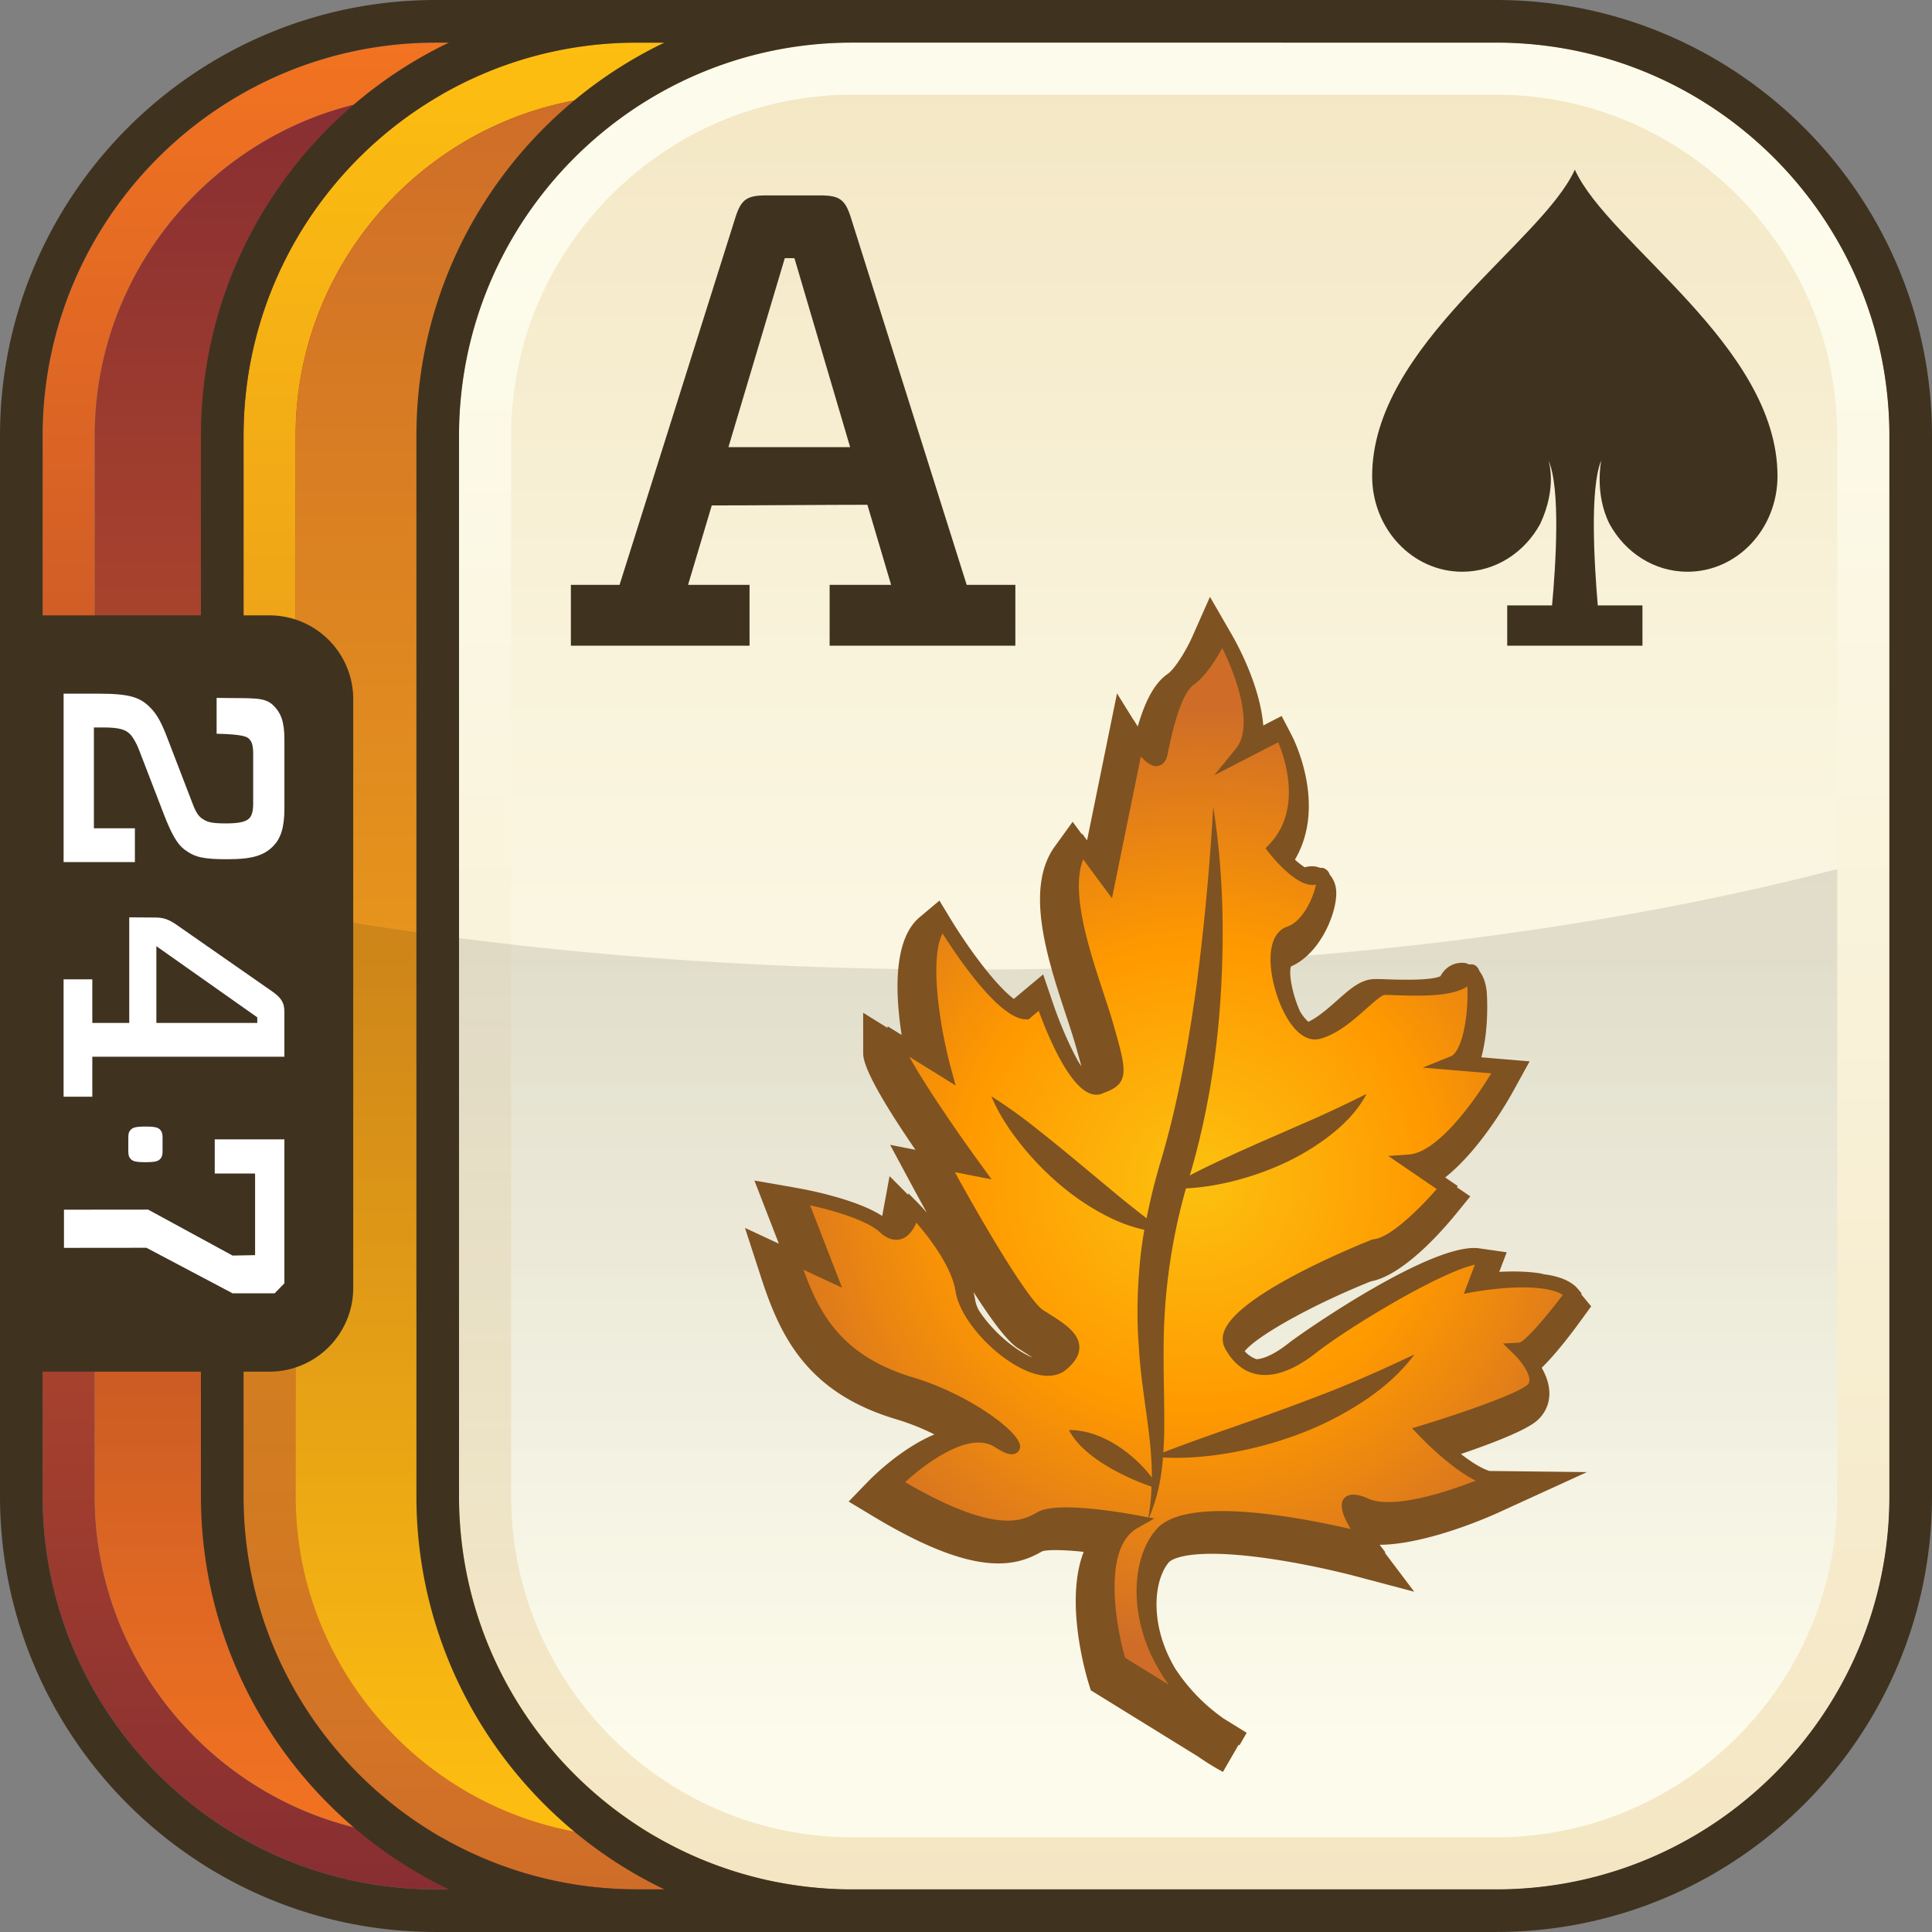 <svg xmlns="http://www.w3.org/2000/svg" width="90" height="90" viewBox="0 0 90 90"><rect x="0" y="0" width="90" height="90" fill="#808080" stroke="none"/><defs><linearGradient id="a" x1="1396.258" y1="1.509" x2="1396.258" y2="-84.519" gradientTransform="translate(-1351.258 86.505)" gradientUnits="userSpaceOnUse"><stop offset="0" stop-color="#882e32"/><stop offset="1" stop-color="#f27321"/></linearGradient><linearGradient id="b" x1="155.875" y1="-174.957" x2="155.875" y2="-256.131" gradientTransform="translate(-110.875 260.544)" gradientUnits="userSpaceOnUse"><stop offset="0" stop-color="#f27321"/><stop offset="1" stop-color="#882e32"/></linearGradient><linearGradient id="c" x1="1400.938" y1="1.509" x2="1400.938" y2="-84.519" gradientTransform="translate(-1351.258 86.505)" gradientUnits="userSpaceOnUse"><stop offset="0" stop-color="#cf6d28"/><stop offset="1" stop-color="#fdbe10"/></linearGradient><linearGradient id="d" x1="160.555" y1="-174.957" x2="160.555" y2="-256.131" gradientTransform="translate(-110.875 260.544)" gradientUnits="userSpaceOnUse"><stop offset="0" stop-color="#fdbe10"/><stop offset="1" stop-color="#cf6d28"/></linearGradient><linearGradient id="e" x1="116.991" y1="94.496" x2="116.991" y2="8.467" gradientTransform="translate(-62.292 -6.481)" gradientUnits="userSpaceOnUse"><stop offset=".1" stop-color="#fdfcec"/><stop offset=".378" stop-color="#fcf9e7"/><stop offset=".665" stop-color="#f9f3db"/><stop offset=".956" stop-color="#f4e8c6"/><stop offset="1" stop-color="#f4e6c3"/></linearGradient><linearGradient id="f" x1="1405.957" y1="1.509" x2="1405.957" y2="-84.519" gradientTransform="translate(-1351.258 86.505)" gradientUnits="userSpaceOnUse"><stop offset="0" stop-color="#f4e6c3"/><stop offset=".9" stop-color="#fdfcec"/></linearGradient><linearGradient id="g" x1="1396.258" y1="-.918" x2="1396.258" y2="-46.023" gradientTransform="translate(-1351.258 86.505)" gradientUnits="userSpaceOnUse"><stop offset=".1" stop-opacity="0"/><stop offset=".9" stop-opacity=".1"/></linearGradient><radialGradient id="h" cx="89.665" cy="248.269" fx="89.665" fy="248.269" r="21.887" gradientTransform="rotate(9.081 1289.777 -57.903) skewX(-.157)" gradientUnits="userSpaceOnUse"><stop offset="0" stop-color="#fcc10f"/><stop offset=".5" stop-color="#f90"/><stop offset="1" stop-color="#cf6d28"/></radialGradient></defs><path d="M69.701 1.986H20.299c-10.098 0-18.313 8.215-18.313 18.313V69.7c0 10.098 8.215 18.313 18.313 18.313H69.7c10.098 0 18.313-8.215 18.313-18.313V20.299c0-10.098-8.215-18.313-18.313-18.313Zm15.886 67.715c0 8.738-7.149 15.886-15.886 15.886H20.299c-3.277 0-6.33-1.005-8.866-2.723a16.104 16.104 0 0 1-3.381-3.074 15.968 15.968 0 0 1-2.386-3.922A15.736 15.736 0 0 1 4.412 69.7V20.299c0-.546.028-1.086.082-1.618.49-4.791 3.133-8.969 6.938-11.545a15.772 15.772 0 0 1 8.866-2.723h49.401c8.738 0 15.886 7.149 15.886 15.886V69.7Z" fill="url(#a)"/><path d="M69.701 4.413H20.299a15.729 15.729 0 0 0-8.866 2.723C7.628 9.712 4.986 13.89 4.495 18.681a15.735 15.735 0 0 0-.082 1.618V69.7c0 2.184.447 4.27 1.254 6.168a15.968 15.968 0 0 0 2.386 3.922 16.104 16.104 0 0 0 3.381 3.074 15.767 15.767 0 0 0 8.866 2.723h49.401c8.738 0 15.886-7.149 15.886-15.886V20.299c0-8.738-7.149-15.886-15.886-15.886Z" fill="url(#b)"/><path d="M69.701 1.986H29.659c-10.098 0-18.313 8.215-18.313 18.313V69.7c0 10.098 8.215 18.313 18.313 18.313H69.7c10.098 0 18.313-8.215 18.313-18.313V20.299c0-10.098-8.215-18.313-18.313-18.313Zm15.886 67.715c0 8.738-7.149 15.886-15.886 15.886H29.659c-3.277 0-6.33-1.005-8.866-2.723a16.104 16.104 0 0 1-3.381-3.074 15.968 15.968 0 0 1-2.386-3.922 15.736 15.736 0 0 1-1.254-6.168V20.299c0-.546.028-1.086.082-1.618.49-4.791 3.133-8.969 6.938-11.545a15.772 15.772 0 0 1 8.866-2.723h40.041c8.738 0 15.886 7.149 15.886 15.886V69.7Z" fill="url(#c)"/><path d="M69.701 4.413H29.659a15.729 15.729 0 0 0-8.866 2.723c-3.805 2.576-6.447 6.754-6.938 11.545a15.735 15.735 0 0 0-.082 1.618V69.7c0 2.184.447 4.27 1.254 6.168a15.968 15.968 0 0 0 2.386 3.922 16.104 16.104 0 0 0 3.381 3.074 15.767 15.767 0 0 0 8.866 2.723h40.041c8.738 0 15.886-7.149 15.886-15.886V20.299c0-8.738-7.149-15.886-15.886-15.886Z" fill="url(#d)"/><rect x="21.384" y="1.986" width="66.631" height="86.028" rx="18.313" ry="18.313" fill="url(#e)"/><path d="M69.701 1.986H39.697c-10.098 0-18.313 8.215-18.313 18.313V69.7c0 10.098 8.215 18.313 18.313 18.313h30.004c10.098 0 18.313-8.215 18.313-18.313V20.299c0-10.098-8.215-18.313-18.313-18.313Zm15.886 67.715c0 8.738-7.149 15.886-15.886 15.886H39.697c-3.277 0-6.33-1.005-8.866-2.723a16.104 16.104 0 0 1-3.381-3.074 15.968 15.968 0 0 1-2.386-3.922A15.736 15.736 0 0 1 23.81 69.7V20.299c0-.546.028-1.086.082-1.618.49-4.791 3.133-8.969 6.938-11.545a15.772 15.772 0 0 1 8.866-2.723H69.7c8.738 0 15.886 7.149 15.886 15.886V69.7Z" fill="url(#f)"/><path d="M45.001 45.167c-15.23 0-29.282-1.744-40.588-4.685v29.219c0 2.184.447 4.27 1.253 6.168a15.968 15.968 0 0 0 2.386 3.922 16.104 16.104 0 0 0 3.381 3.074 15.764 15.764 0 0 0 8.866 2.723H69.7c8.738 0 15.886-7.149 15.886-15.886V40.484C74.281 43.425 60.229 45.168 45 45.168Z" fill="url(#g)"/><path d="M69.701 0H20.299C9.106 0 0 9.106 0 20.299V69.7c0 11.193 9.106 20.299 20.299 20.299h49.402C80.894 89.999 90 80.893 90 69.7V20.299C90 9.106 80.894 0 69.701 0ZM1.986 20.299c0-10.098 8.215-18.313 18.313-18.313h.609C14.083 5.26 9.36 12.238 9.36 20.299v8.366H1.986v-8.366Zm18.313 67.715c-10.098 0-18.313-8.215-18.313-18.313v-5.804H9.36v5.804c0 8.061 4.724 15.039 11.548 18.313h-.609Zm9.36 0c-10.098 0-18.313-8.215-18.313-18.313v-5.804h1.206a3.904 3.904 0 0 0 3.903-3.903V32.57a3.904 3.904 0 0 0-3.903-3.904h-1.206V20.3c0-10.098 8.215-18.313 18.313-18.313h1.287C24.121 5.261 19.398 12.239 19.398 20.3v49.401c0 8.061 4.724 15.039 11.548 18.313h-1.287Zm58.355-18.313c0 10.098-8.215 18.313-18.314 18.313H39.696c-10.098 0-18.313-8.215-18.313-18.313V20.299c0-10.098 8.215-18.313 18.313-18.313H69.7c10.098 0 18.314 8.215 18.314 18.313V69.7Z" fill="#3f3320"/><path d="M8.591 39.571c-.367-.274-.63-.804-.941-1.593l-1.19-3.09c-.088-.227-.249-.53-.395-.682-.208-.211-.485-.319-1.266-.319h-.425v4.698h1.91v1.574H2.963v-7.845h1.616c1.47 0 1.955.166 2.438.666.282.288.486.636.765 1.363l1.206 3.136c.178.468.323.59.467.681.193.121.353.198 1.062.198.673 0 .953-.089 1.099-.244.089-.087.178-.271.178-.665v-2.332c0-.455-.088-.59-.191-.696-.101-.107-.306-.213-1.512-.242V32.51c1.719.033 2.238-.066 2.666.374.308.317.492.687.492 1.566v3.212c0 .926-.19 1.41-.512 1.743-.429.44-.956.621-2.146.621-1.119 0-1.516-.09-2-.453Zm4.657 7.55v2.106H4.3v1.862H2.962v-5.467H4.3v2.029h1.721v-4.918l1.217.009c.383 0 .63.09 1 .348l4.394 3.061c.44.303.615.53.615.969Zm-1.263.271-4.701-3.316v3.575h4.701v-.259ZM6.08 52.64c-.083.089-.103.184-.103.379v.581c0 .195.02.29.103.379.097.113.228.16.696.16s.595-.047.696-.16c.079-.089.101-.184.101-.379v-.581c0-.195-.022-.29-.101-.379-.101-.113-.229-.16-.696-.16s-.599.047-.696.16Zm-3.1 5.49 3.842-.004 4.012 2.121h1.96l.454-.466v-6.706h-3.245v1.591h1.88v3.803l-1.049.02-3.933-2.141-3.921.004v1.778Z" fill="#fff"/><path d="m73.926 68.576-4.547-.053c-.401-.132-.874-.439-1.324-.79 1.387-.471 2.968-1.073 3.515-1.53.371-.308.586-.742.605-1.22.018-.458-.146-.898-.357-1.267.457-.446 1.052-1.138 1.834-2.214l.471-.647-.467-.565.025-.034-.165-.2c-.281-.34-.769-.567-1.452-.677-.039-.006-.081-.01-.121-.015-.071-.014-.134-.035-.208-.047-.609-.097-1.288-.101-1.894-.068l.347-.912-1.277-.184c-2.167-.312-8.252 3.921-8.874 4.411-.779.616-1.257.741-1.504.753a1.317 1.317 0 0 1-.551-.373c.592-.731 3.167-2.166 5.878-3.253 1.526-.281 3.374-2.418 3.921-3.088l.711-.871-.624-.425.044-.053-.59-.403c1.59-1.268 2.854-3.448 3.166-4.015l.768-1.394-2.25-.189c.387-1.402.253-3.041.25-3.067-.045-.401-.157-.711-.33-.933-.056-.158-.153-.298-.338-.328a.4.4 0 0 0-.135.007c-.065-.023-.122-.057-.195-.068-.364-.058-.867.073-1.156.611-.312.146-1.147.195-2.482.146a9.4 9.4 0 0 0-.628-.01c-.62.029-1.097.453-1.702.99-.407.362-.897.791-1.342.998a2.03 2.03 0 0 1-.383-.478c-.311-.667-.546-1.674-.431-2.099 1.429-.617 2.189-2.635 2.109-3.541a1.261 1.261 0 0 0-.299-.737.46.46 0 0 0-.343-.318c-.032-.005-.065.004-.097.006a1.131 1.131 0 0 0-.233-.068 1.212 1.212 0 0 0-.492.039 3.436 3.436 0 0 1-.455-.358c1.498-2.552-.07-5.635-.145-5.779l-.475-.912-.856.442c-.15-1.837-1.176-3.728-1.467-4.233l-1.016-1.76-.823 1.857c-.241.544-.775 1.473-1.153 1.738-.655.457-1.075 1.362-1.388 2.445l-.194-.311-.002.009-.77-1.241-1.395 6.846-.227-.309-.018.024-.427-.579-.828 1.145c-1.425 1.967-.344 5.245.524 7.879.164.496.315.955.429 1.351.094.33.199.695.282 1.016a8.02 8.02 0 0 1-.15-.233c-.38-.684-.818-1.67-1.146-2.627l-.486-1.422-1.365 1.142c-.931-.699-2.255-2.571-3-3.811l-.203-.337h-.002l-.26-.432-.926.778c-1.216 1.022-1.142 3.483-.835 5.481l-.655-.406v.079l-1.138-.707.002 1.858c0 .262.001.98 2.434 4.526l-1.18-.231 1.032 1.92c.184.341.417.77.676 1.237a9.636 9.636 0 0 0-.398-.434l-.458-.464-.012.07-.866-.871-.342 1.856c-1.257-.82-3.72-1.258-3.834-1.279h-.003a11.774 11.774 0 0 0-.318-.059l-1.799-.313 1.14 2.942-1.579-.735.734 2.257c.869 2.674 2.072 5.391 6.295 6.651.667.199 1.27.45 1.797.712-1.567.656-2.893 1.988-3.094 2.195l-.903.933 1.113.67c2.037 1.226 3.675 1.926 5.007 2.139 1.402.224 2.238-.113 2.895-.491.18-.067.819-.095 1.934.025-.882 2.272.072 5.601.216 6.075l.114.373 5.008 3.094c.362.253.748.491 1.149.708l.731-1.265c.015.008.026.018.04.025l.336-.581-1.063-.657a8.57 8.57 0 0 1-2.272-2.343c-.44-.749-.73-1.551-.828-2.37-.152-1.273.183-2.17.546-2.583.029-.033.754-.79 5.129-.091 1.83.293 3.39.703 3.405.707l2.887.764-1.38-1.829.05.013-.279-.369c2.197-.02 5.095-1.304 5.453-1.467l4.203-1.921ZM45.431 60.58a4.048 4.048 0 0 0-.084-.399c.801 1.255 1.569 2.304 2.072 2.624l.241.153c.131.083.288.184.436.284-.893-.378-1.929-1.31-2.499-2.204a1.6 1.6 0 0 1-.167-.459Zm12.438 20.409.031.018c-.011-.006-.021-.013-.032-.018Z" fill="#7f5221"/><path d="m68.776 60.163-.586.107.515-1.354c-1.699.372-5.985 2.994-7.381 4.094-1.854 1.463-3.389 1.371-4.25-.184a.956.956 0 0 1-.049-.804c.627-1.749 6.244-4.021 6.882-4.274l.096-.022c.729-.062 2.085-1.366 2.924-2.335l-2.258-1.543.962-.067c1.336-.094 3.031-2.452 3.837-3.781l-3.19-.266 1.31-.528c.144-.058.29-.256.412-.559.318-.785.39-2.006.356-2.698-.685.46-2.013.46-3.346.411-.23-.008-.411-.016-.514-.011-.143.012-.556.379-.858.647-.592.526-1.329 1.181-2.148 1.395a.904.904 0 0 1-.377.019c-1.055-.169-1.799-2.095-1.91-3.362-.089-1.013.182-1.681.762-1.882.75-.259 1.233-1.404 1.337-1.956a.85.85 0 0 1-.302.003c-.797-.127-1.761-1.33-1.868-1.467l-.177-.227.196-.209c1.489-1.592.735-3.908.394-4.733l-2.981 1.537 1.011-1.244c.857-1.056.004-3.381-.638-4.684-.297.548-.785 1.331-1.324 1.708-.662.462-1.082 2.547-1.22 3.232-.096.483-.387.592-.61.557-.214-.034-.438-.221-.637-.446L51.8 41.846l-1.342-1.818c-.603 1.525.282 4.213.945 6.224.17.515.327.991.445 1.403.636 2.222.808 2.82-.438 3.258a.71.71 0 0 1-.466.071c-1.059-.169-2.093-2.631-2.557-3.895l-.478.401-.129-.005a1.311 1.311 0 0 1-.123-.012c-1.237-.198-3.06-2.902-3.75-3.992-.619 1.21-.127 4.362.387 6.263l.222.821-2.155-1.337c.622 1.141 1.993 3.187 3.329 5.021l.503.691-1.712-.335c1.364 2.487 3.438 5.993 4.115 6.426l.235.149c.723.456 1.406.888 1.447 1.527.024.375-.176.735-.615 1.098-.293.244-.692.334-1.155.26-1.59-.254-3.753-2.366-3.991-3.897-.184-1.174-1.244-2.534-1.831-3.211-.194.455-.536.872-1.064.787-.213-.034-.423-.147-.64-.348-.628-.574-2.232-1.024-3.244-1.248l1.487 3.838-1.796-.836c.787 2.199 1.895 4.058 5.134 5.025 2.526.752 5.108 2.596 4.952 3.278-.038.169-.202.331-.471.288-.102-.016-.285-.068-.704-.333a1.32 1.32 0 0 0-.504-.189c-1.189-.19-2.842 1.062-3.672 1.826 1.689.984 3.081 1.568 4.143 1.738 1.119.179 1.651-.126 2.039-.347.678-.383 2.566-.185 4.031.049.304.049.495.084.495.084l.901.168-.796.453c-1.634.93-.992 4.558-.567 6.034l2.032 1.255c-.794-1.093-1.299-2.324-1.45-3.591-.174-1.461.154-2.824.878-3.648.798-.906 2.942-1.087 6.372-.538 1.056.169 2.024.375 2.68.526-.392-.644-.509-1.105-.347-1.374.093-.157.395-.397 1.151-.046.125.058.274.101.446.128 1.294.207 3.401-.504 4.572-.959-1.163-.585-2.419-1.874-2.587-2.049l-.377-.393.521-.159c1.66-.507 4.317-1.418 4.831-1.849a.283.283 0 0 0 .114-.223c.015-.359-.413-.916-.685-1.184l-.543-.534.759-.04c.274-.073 1.231-1.167 2.025-2.227-.196-.124-.483-.218-.846-.276-1.323-.212-3.164.12-3.182.124Z" fill="url(#h)"/><path d="M62.877 64.449c-.999.419-2.008.795-3.022 1.168-1.857.692-3.743 1.299-5.662 2.04.017-.26.029-.523.037-.795.025-1.43-.039-2.836-.022-4.22a27.39 27.39 0 0 1 1.038-7.282c.6-.028 1.19-.115 1.77-.239a13.364 13.364 0 0 0 2.528-.81 11.233 11.233 0 0 0 2.316-1.344c.713-.543 1.376-1.199 1.802-2.009a72.78 72.78 0 0 1-2.341 1.112l-2.314 1.012c-.773.337-1.548.685-2.324 1.051-.42.197-.839.403-1.257.622.022-.073.042-.145.065-.218.796-2.768 1.234-5.61 1.391-8.453.156-2.841.082-5.693-.366-8.495a115.063 115.063 0 0 1-.785 8.385c-.387 2.761-.876 5.503-1.666 8.143a28.906 28.906 0 0 0-.653 2.636c-.398-.31-.788-.618-1.172-.928l-1.942-1.614a88.051 88.051 0 0 0-1.98-1.609 23.352 23.352 0 0 0-2.137-1.533c.35.842.849 1.583 1.402 2.274a13.37 13.37 0 0 0 1.857 1.897c.681.572 1.431 1.07 2.239 1.469a7.29 7.29 0 0 0 1.628.581c-.061.351-.114.703-.157 1.056-.161 1.441-.213 2.897-.103 4.327.115 2.179.615 4.125.612 6.162-.602-.827-2.123-2.222-3.864-2.219.708 1.389 2.961 2.344 3.847 2.635a9.878 9.878 0 0 1-.167 1.563c.44-.975.622-1.911.702-2.918.961.052 1.917-.025 2.859-.174a17.756 17.756 0 0 0 3.278-.844 15.16 15.16 0 0 0 3.053-1.503c.955-.616 1.848-1.361 2.525-2.283a72.04 72.04 0 0 1-3.015 1.358Z" fill="#7f5221"/><path d="M26.594 30.078v-2.834h2.268l5.4-17.126c.268-.836.538-1.015 1.432-1.015h2.507c.894 0 1.163.179 1.43 1.015l5.401 17.126h2.267v2.834h-8.652v-2.834h2.864l-1.104-3.729c-1.82 0-5.341.03-7.25.03l-1.104 3.699h2.864v2.834h-8.324Zm7.341-9.249h5.667l-2.595-8.803h-.448l-2.625 8.803ZM73.363 7.902c-1.546 3.414-9.443 8.198-9.443 14.277 0 2.46 1.88 4.455 4.196 4.455 1.555 0 2.911-.901 3.635-2.234.807-1.72.384-2.949.384-2.949.57 1.288.339 4.86.166 6.752h-2.089v1.876h6.3v-1.876h-2.081c-.163-1.896-.381-5.48.161-6.752 0 0-.325 1.54.382 2.949.723 1.334 2.079 2.234 3.635 2.234 2.316 0 4.194-1.995 4.194-4.455 0-6.079-7.879-10.822-9.441-14.277Z" fill="#3f3320"/></svg>